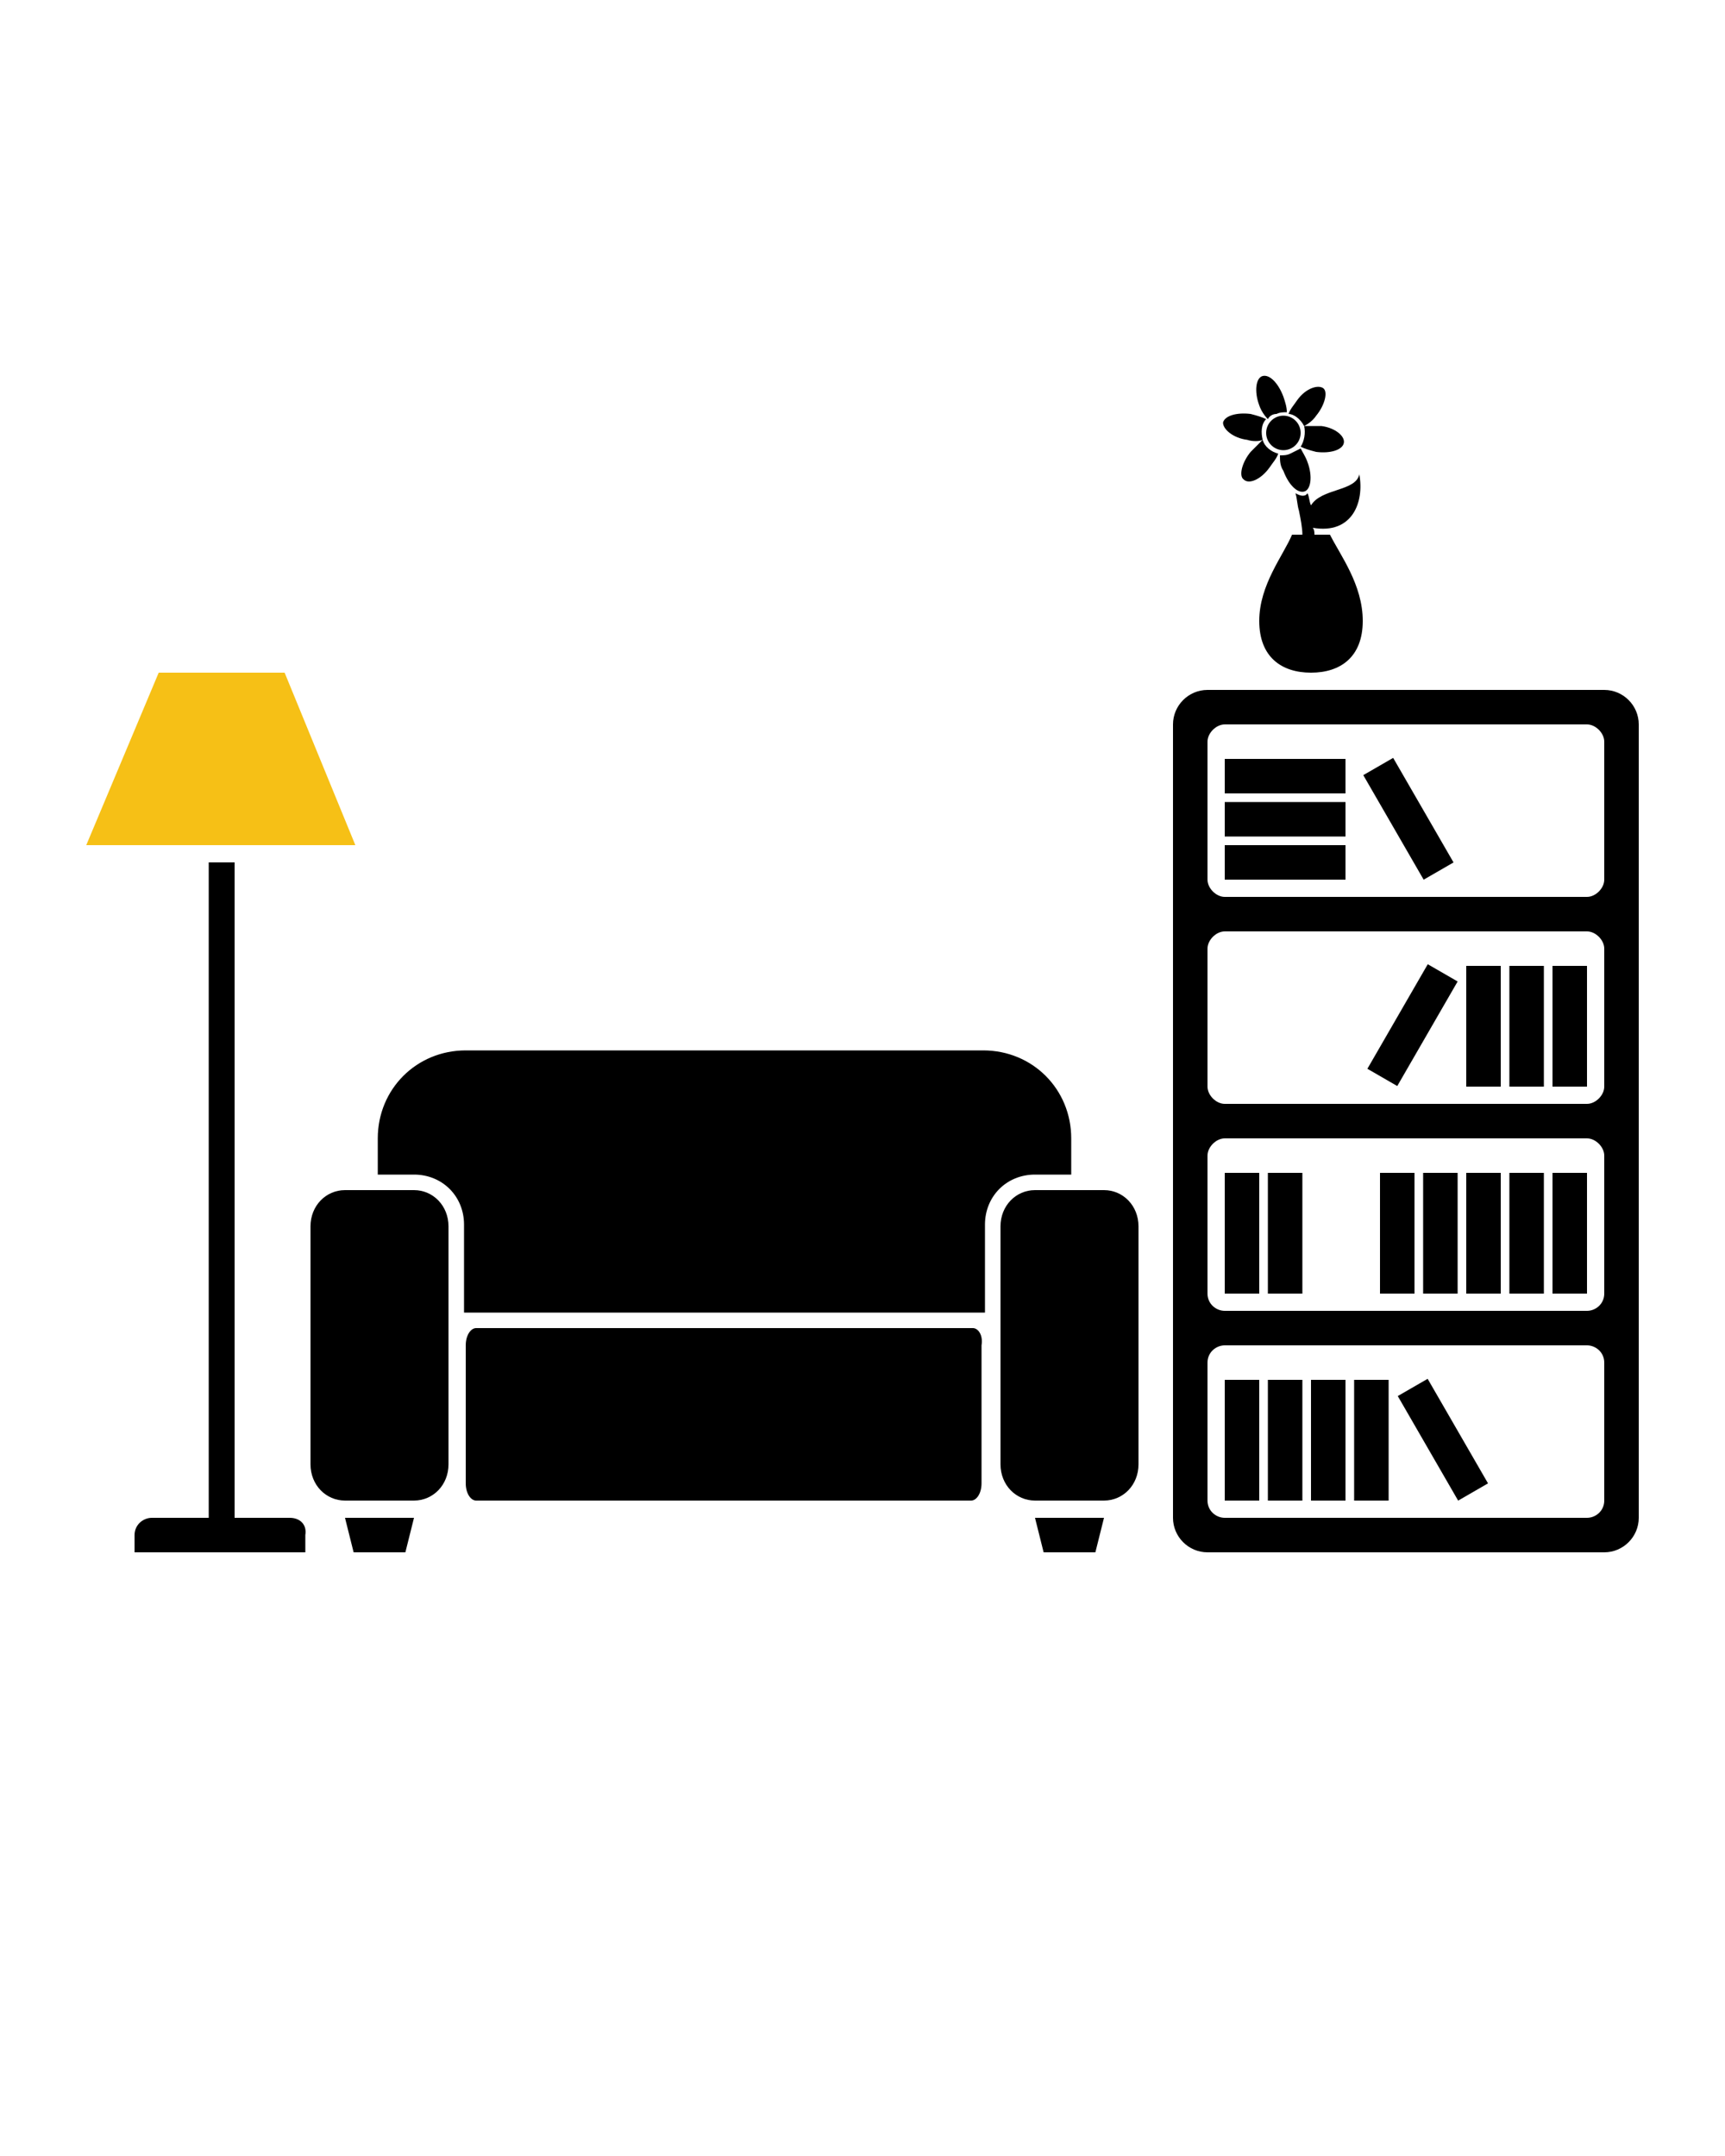 <svg xmlns:sodipodi="http://sodipodi.sourceforge.net/DTD/sodipodi-0.dtd" xmlns:inkscape="http://www.inkscape.org/namespaces/inkscape" xmlns:rdf="http://www.w3.org/1999/02/22-rdf-syntax-ns#" xmlns:svg="http://www.w3.org/2000/svg" xmlns:dc="http://purl.org/dc/elements/1.1/" xmlns:cc="http://creativecommons.org/ns#" xmlns="http://www.w3.org/2000/svg" xmlns:xlink="http://www.w3.org/1999/xlink" version="1.1" x="0px" y="0px" viewBox="0 0 100 125" enable-background="new 0 0 100 100" xml:space="preserve"><path d="M24,69h-4c-1.1,0-2,0.9-2,2.1v13.8c0,1.2,0.9,2.1,2,2.1h4c1.1,0,2-0.9,2-2.1V71.1C26,69.9,25.1,69,24,69z"/><path  d="M64,69h-4c-1.1,0-2,0.9-2,2.1v13.8c0,1.2,0.9,2.1,2,2.1h4c1.1,0,2-0.9,2-2.1V71.1C66,69.9,65.1,69,64,69z"/><path d="M56.4,77H27.6c-0.3,0-0.6,0.4-0.6,1v8c0,0.6,0.3,1,0.6,1h28.7c0.3,0,0.6-0.4,0.6-1v-8C57,77.4,56.7,77,56.4,77z"/><path  stroke="#000000" stroke-width="0.2" d="M62,68v-2c0-2.8-2.2-5-5-5H27c-2.8,0-5,2.2-5,5v2h2c1.7,0,3,1.3,3,3v5h30v-5  c0-1.7,1.3-3,3-3H62z"/><polygon points="20.5,90 23.5,90 24,88 20,88 "/><polygon points="60.5,90 63.5,90 64,88 60,88 "/><polygon fill="#F6C016" points="16.5,39 9.2,39 5,49 20.6,49 "/><path d="M16.8,88h-3.2V50h-1.5v38H8.8c-0.5,0-1,0.4-1,1v1h4.2h1.5h4.2v-1C17.8,88.4,17.4,88,16.8,88z"/><path d="M93,40H70c-1.1,0-2,0.9-2,2v46c0,1.1,0.9,2,2,2h23c1.1,0,2-0.9,2-2V42C95,40.9,94.1,40,93,40z M93,87c0,0.6-0.5,1-1,1H71  c-0.5,0-1-0.4-1-1v-8c0-0.6,0.5-1,1-1h21c0.5,0,1,0.4,1,1V87z M93,75c0,0.6-0.5,1-1,1H71c-0.5,0-1-0.4-1-1v-8c0-0.5,0.5-1,1-1h21  c0.5,0,1,0.5,1,1V75z M93,63c0,0.5-0.5,1-1,1H71c-0.5,0-1-0.5-1-1v-8c0-0.5,0.5-1,1-1h21c0.5,0,1,0.5,1,1V63z M93,51  c0,0.5-0.5,1-1,1H71c-0.5,0-1-0.5-1-1v-8c0-0.5,0.5-1,1-1h21c0.5,0,1,0.5,1,1V51z"/><rect x="71" y="80" width="2" height="7"/><rect x="71" y="68" width="2" height="7"/><rect x="85" y="68" width="2" height="7"/><rect x="85" y="56" width="2" height="7"/><rect x="71" y="49" width="7" height="2"/><rect x="71" y="44" width="7" height="2"/><rect x="71" y="46.5" width="7" height="2"/><rect x="80.9" y="56" transform="matrix(-0.866 -0.5 0.5 -0.866 123.06 151.912)" width="2" height="7"/><rect x="76" y="80" width="2" height="7"/><rect x="80" y="68" width="2" height="7"/><rect x="90" y="68" width="2" height="7"/><rect x="90" y="56" width="2" height="7"/><rect x="73.5" y="80" width="2" height="7"/><rect x="73.5" y="68" width="2" height="7"/><rect x="87.5" y="68" width="2" height="7"/><rect x="87.5" y="56" width="2" height="7"/><rect x="78.5" y="80" width="2" height="7"/><rect x="82.5" y="68" width="2" height="7"/><rect x="80.1" y="82.5" transform="matrix(-0.5 -0.866 0.866 -0.5 53.135 197.619)" width="7" height="2"/><rect x="78.1" y="46.5" transform="matrix(-0.5 -0.866 0.866 -0.5 81.312 141.887)" width="7" height="2"/><path d="M76,29.3c-0.1-0.2-0.1-0.5-0.2-0.7c0,0-0.1,0.1-0.1,0.1c-0.2,0.1-0.4,0-0.6-0.1c0.1,0.3,0.1,0.7,0.2,1  c0.1,0.5,0.2,1,0.2,1.4h-0.6c-0.5,1.2-1.9,2.9-1.9,5s1.3,3,3,3c1.7,0,3-0.9,3-3s-1.3-3.8-1.9-5h-0.9c0-0.1,0-0.3-0.1-0.4  c2.3,0.4,3-1.5,2.7-3.1C78.6,28.5,76.6,28.3,76,29.3z"/><circle cx="74.4" cy="25.1" r="1"/><path d="M73.5,24.3c0.1-0.2,0.3-0.3,0.5-0.3c0.2-0.1,0.4-0.1,0.6-0.1c0-0.3-0.1-0.6-0.2-0.9c-0.3-0.8-0.8-1.3-1.2-1.2v0  c-0.4,0.1-0.5,0.9-0.2,1.7C73.1,23.8,73.3,24.1,73.5,24.3z"/><path d="M74.8,26.3c-0.2,0.1-0.4,0.1-0.6,0.1c0,0.3,0,0.6,0.2,0.9c0.3,0.8,0.8,1.3,1.2,1.2c0.4-0.1,0.5-0.9,0.2-1.7  c-0.1-0.3-0.3-0.6-0.4-0.8v0C75.2,26.1,75,26.2,74.8,26.3z"/><path d="M72.3,25.5c0.3,0.1,0.7,0.1,0.9,0c-0.1-0.4-0.1-0.9,0.2-1.2c-0.2-0.1-0.5-0.2-0.9-0.3c-0.8-0.1-1.5,0.1-1.6,0.5  C70.9,24.9,71.5,25.4,72.3,25.5z"/><path  d="M75.6,24.7c0.1,0.4,0,0.9-0.2,1.2c0.2,0.1,0.5,0.2,0.9,0.3c0.8,0.1,1.5-0.1,1.6-0.5c0.1-0.4-0.5-0.9-1.3-1  C76.2,24.7,75.8,24.7,75.6,24.7z"/><path d="M72.5,26.2c-0.5,0.6-0.7,1.4-0.4,1.6c0.3,0.3,1,0,1.5-0.7c0.2-0.3,0.4-0.5,0.5-0.8c-0.4-0.1-0.8-0.4-0.9-0.8  C73,25.7,72.8,25.9,72.5,26.2z"/><path d="M75.6,24.7c0.2-0.1,0.5-0.3,0.7-0.6c0.5-0.6,0.7-1.4,0.4-1.6s-1,0-1.5,0.7c-0.2,0.3-0.4,0.5-0.5,0.8  C75,24,75.4,24.3,75.6,24.7z"/></svg>